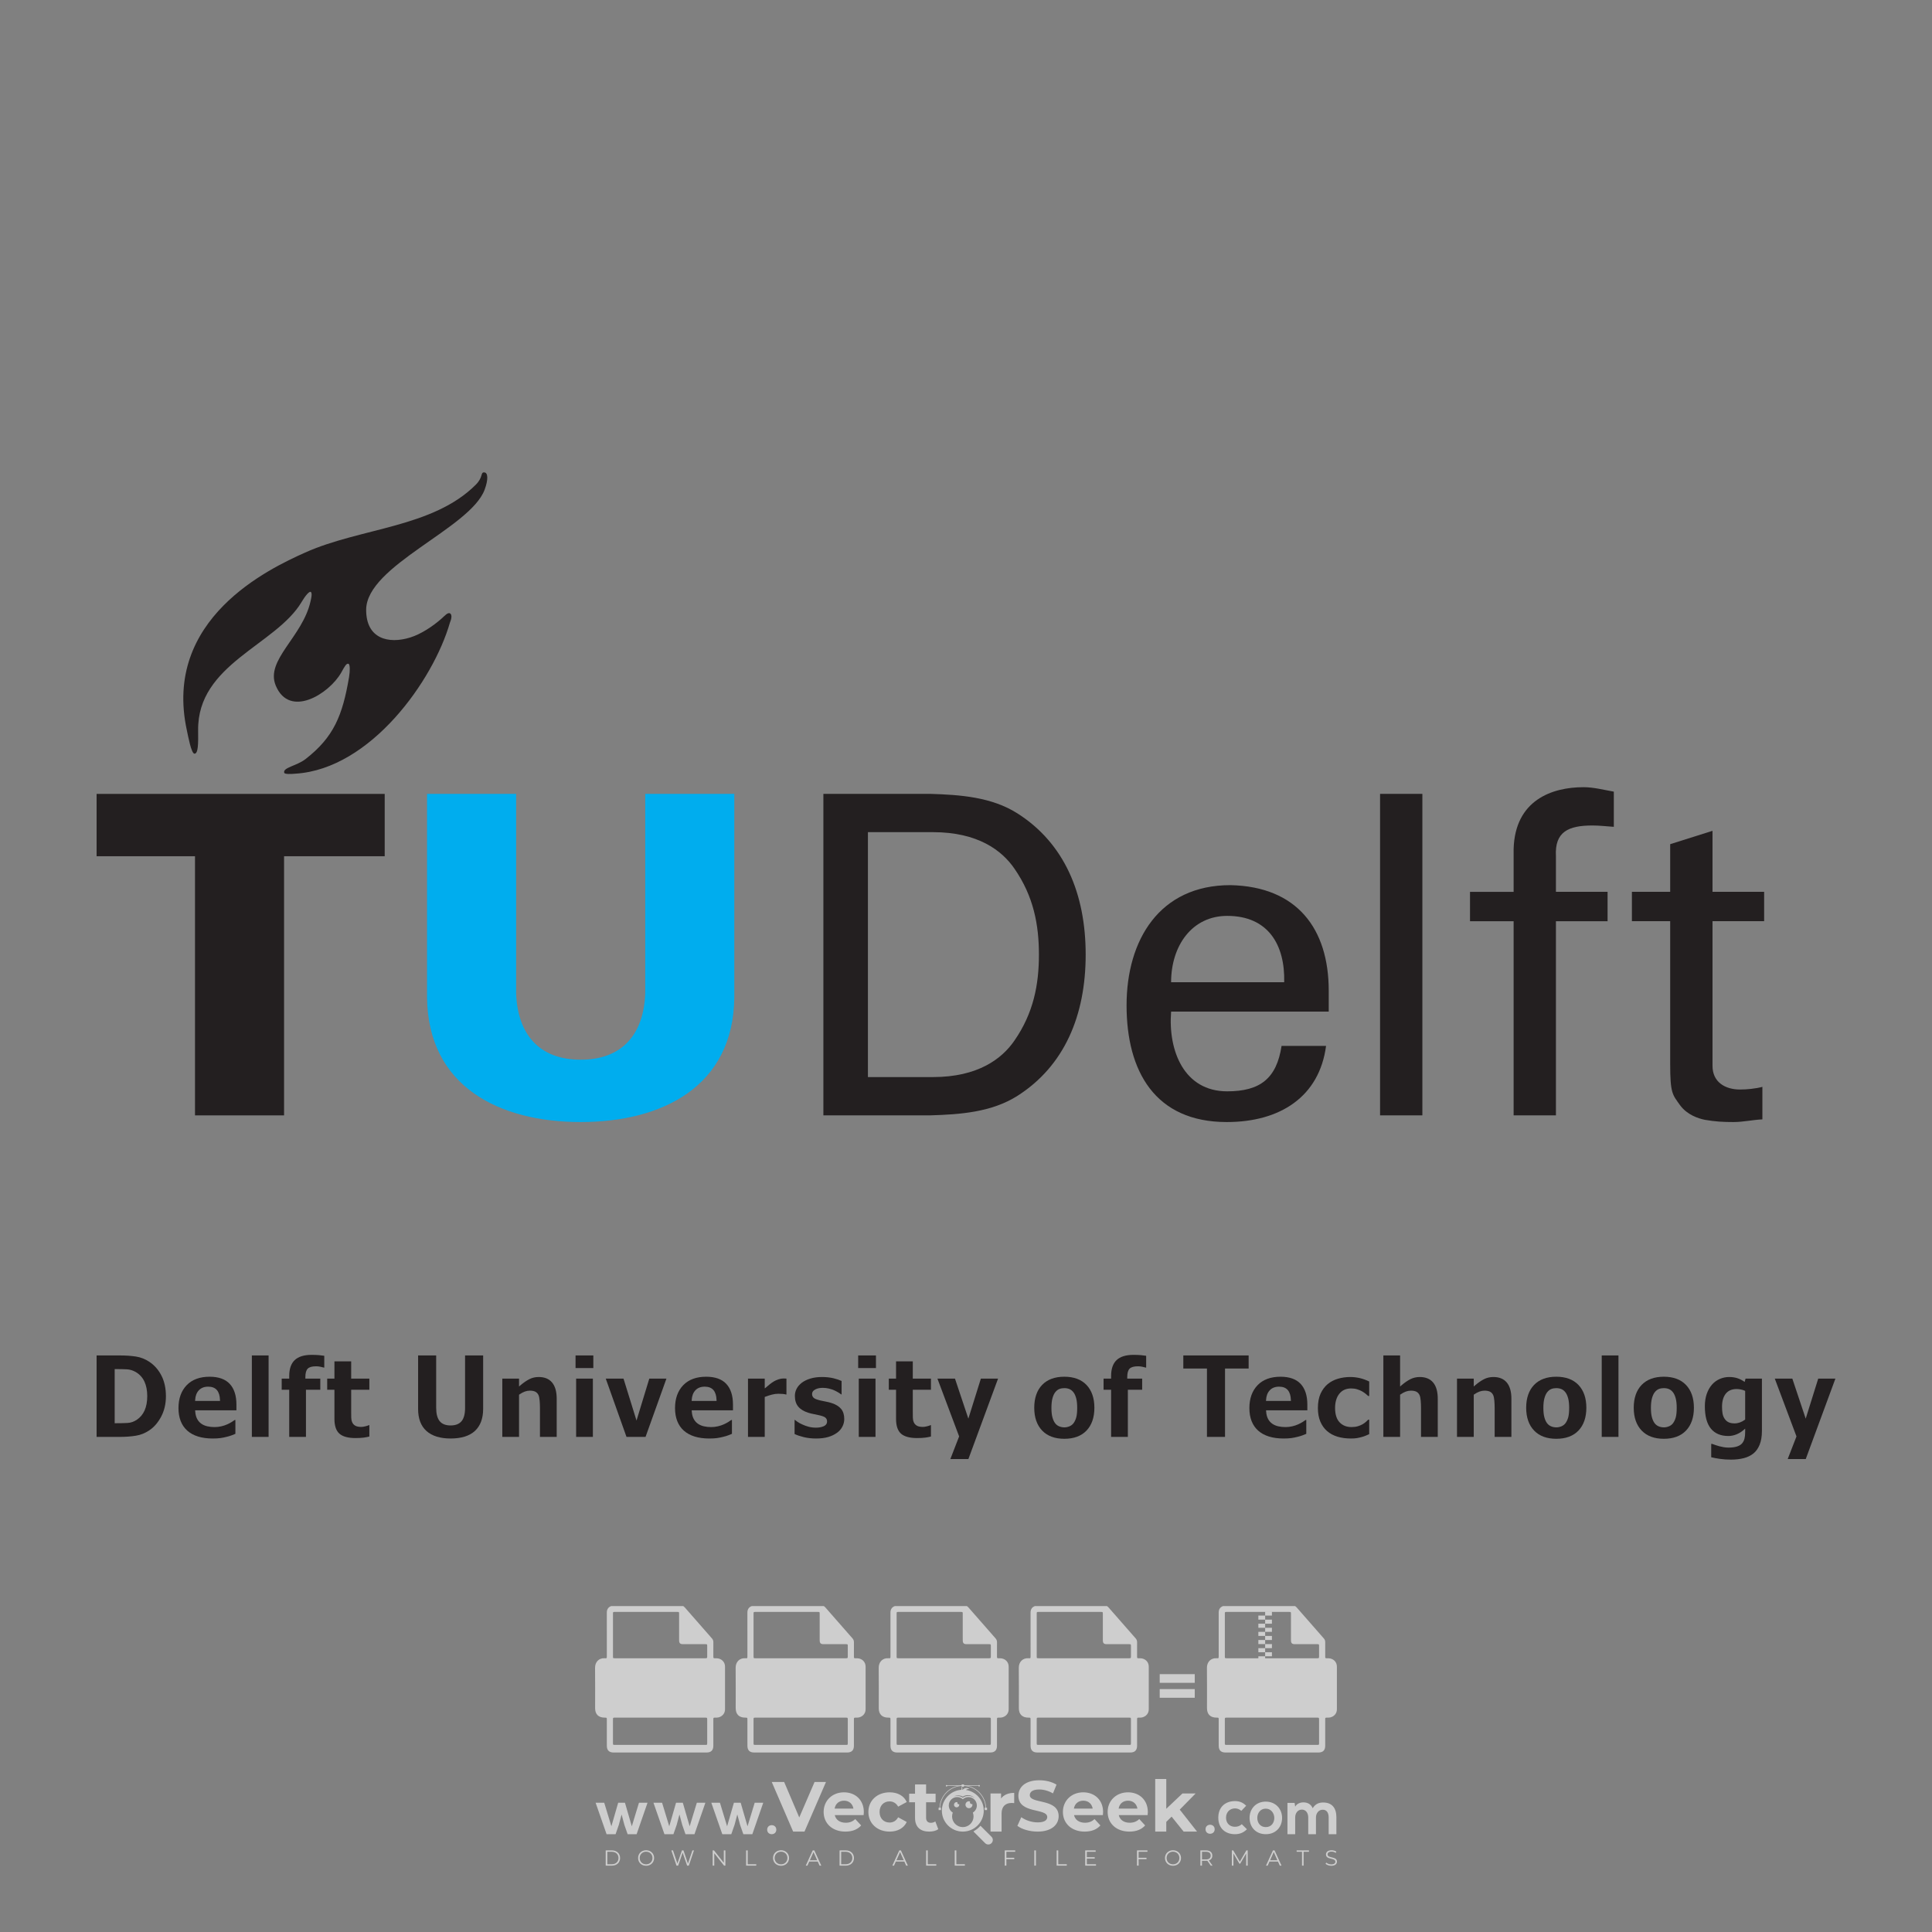 <?xml version="1.0" encoding="iso-8859-1"?>
<!-- Generator: Adobe Illustrator 24.3.0, SVG Export Plug-In . SVG Version: 6.00 Build 0)  -->
<svg version="1.1" id="Layer_1" xmlns="http://www.w3.org/2000/svg" xmlns:xlink="http://www.w3.org/1999/xlink" x="0px" y="0px"
	 viewBox="0 0 500 500" style="enable-background:new 0 0 500 500;" xml:space="preserve">
<rect x="0" y="0" width="500" height="500" fill="#808080" stroke="none"/>
<g id="watermark_1_">
	<g>
		<g id="watermark" style="opacity:0.61;">
			<g>
				<g>
					<g>
						<g>
							<polygon style="fill:#FFFFFF;" points="213.765,461.172 208.204,474.017 205.268,474.017 199.726,461.172 202.938,461.172 
								206.846,470.347 210.81,461.172 							"/>
						</g>
						<g>
							<path style="fill:#FFFFFF;" d="M223.507,469.741h-7.469c0.275,1.23,1.321,1.982,2.826,1.982c1.046,0,1.798-0.312,2.477-0.954
								l1.523,1.651c-0.917,1.046-2.294,1.597-4.074,1.597c-3.413,0-5.634-2.147-5.634-5.083c0-2.954,2.257-5.083,5.267-5.083
								c2.899,0,5.138,1.945,5.138,5.12C223.562,469.191,223.526,469.503,223.507,469.741 M216.002,468.071h4.863
								c-0.202-1.248-1.138-2.055-2.422-2.055C217.139,466.016,216.204,466.805,216.002,468.071"/>
						</g>
						<g>
							<path style="fill:#FFFFFF;" d="M224.735,468.934c0-2.973,2.294-5.083,5.505-5.083c2.074,0,3.707,0.899,4.423,2.514
								l-2.22,1.193c-0.532-0.936-1.321-1.358-2.221-1.358c-1.45,0-2.587,1.009-2.587,2.734c0,1.725,1.138,2.734,2.587,2.734
								c0.899,0,1.688-0.404,2.221-1.358l2.22,1.211c-0.716,1.578-2.349,2.495-4.423,2.495
								C227.029,474.017,224.735,471.907,224.735,468.934"/>
						</g>
						<g>
							<path style="fill:#FFFFFF;" d="M242.828,473.393c-0.587,0.422-1.45,0.624-2.331,0.624c-2.33,0-3.688-1.193-3.688-3.542
								v-4.055h-1.523v-2.202h1.523v-2.404h2.863v2.404h2.459v2.202h-2.459v4.019c0,0.844,0.458,1.303,1.229,1.303
								c0.422,0,0.844-0.128,1.156-0.367L242.828,473.393z"/>
						</g>
					</g>
					<g>
						<path style="fill:#FFFFFF;" d="M262.474,463.997v2.643c-0.238-0.018-0.422-0.037-0.642-0.037
							c-1.578,0-2.624,0.862-2.624,2.753v4.661h-2.863v-9.873h2.734v1.303C259.776,464.493,260.951,463.997,262.474,463.997"/>
					</g>
					<g>
						<path style="fill:#FFFFFF;" d="M263.299,472.53l1.009-2.239c1.083,0.789,2.697,1.339,4.239,1.339
							c1.762,0,2.477-0.587,2.477-1.376c0-2.404-7.469-0.752-7.469-5.524c0-2.184,1.762-4,5.413-4c1.615,0,3.267,0.385,4.459,1.138
							l-0.918,2.257c-1.193-0.679-2.422-1.009-3.56-1.009c-1.761,0-2.44,0.66-2.44,1.468c0,2.367,7.468,0.734,7.468,5.45
							c0,2.147-1.78,3.982-5.45,3.982C266.492,474.017,264.437,473.411,263.299,472.53"/>
					</g>
					<g>
						<path style="fill:#FFFFFF;" d="M285.428,469.741h-7.469c0.275,1.23,1.321,1.982,2.826,1.982c1.046,0,1.798-0.312,2.477-0.954
							l1.523,1.651c-0.918,1.046-2.294,1.597-4.074,1.597c-3.413,0-5.634-2.147-5.634-5.083c0-2.954,2.257-5.083,5.267-5.083
							c2.9,0,5.138,1.945,5.138,5.12C285.484,469.191,285.447,469.503,285.428,469.741 M277.923,468.071h4.863
							c-0.202-1.248-1.138-2.055-2.422-2.055C279.061,466.016,278.125,466.805,277.923,468.071"/>
					</g>
					<g>
						<path style="fill:#FFFFFF;" d="M297.007,469.741h-7.469c0.275,1.23,1.321,1.982,2.826,1.982c1.046,0,1.798-0.312,2.477-0.954
							l1.523,1.651c-0.918,1.046-2.294,1.597-4.074,1.597c-3.413,0-5.634-2.147-5.634-5.083c0-2.954,2.257-5.083,5.267-5.083
							c2.899,0,5.138,1.945,5.138,5.12C297.062,469.191,297.025,469.503,297.007,469.741 M289.501,468.071h4.863
							c-0.202-1.248-1.138-2.055-2.422-2.055C290.639,466.016,289.703,466.805,289.501,468.071"/>
					</g>
					<g>
						<polygon style="fill:#FFFFFF;" points="303.208,470.145 301.831,471.503 301.831,474.017 298.969,474.017 298.969,460.401 
							301.831,460.401 301.831,468.108 306.016,464.144 309.429,464.144 305.318,468.328 309.796,474.017 306.327,474.017 						"/>
					</g>
					<g>
						<path style="fill:#FFFFFF;" d="M256.601,475.359L256.601,475.359l-2.86-2.86c-0.435,0.508-0.953,0.943-1.534,1.284
							c-0.092,0.069-0.186,0.136-0.283,0.199l3.027,3.027c0.456,0.456,1.195,0.456,1.65,0
							C257.057,476.554,257.057,475.815,256.601,475.359"/>
					</g>
					<g>
						<path style="fill:#FFFFFF;" d="M249.984,463.244c0.221-0.173,0.495-0.281,0.797-0.281c0.042,0,0.083,0.002,0.124,0.006
							c-0.214-0.156-0.478-0.249-0.764-0.249c-0.395,0-0.744,0.18-0.981,0.458c-0.051,0-0.1,0.006-0.151,0.008
							c0.039-0.077,0.064-0.162,0.064-0.255c0-0.234-0.143-0.434-0.346-0.519c0.087,0.126,0.138,0.279,0.138,0.445
							c0,0.122-0.031,0.237-0.081,0.341c-2.811,0.201-5.03,2.539-5.03,5.4c0,2.993,2.426,5.42,5.42,5.42
							c2.993,0,5.42-2.426,5.42-5.42C254.595,465.879,252.593,463.635,249.984,463.244 M247.983,464.656
							c0.435,0,0.844,0.112,1.199,0.309c0.374-0.245,0.82-0.387,1.299-0.387c0.711,0,1.348,0.312,1.784,0.806
							c-0.435-0.379-1.004-0.61-1.627-0.61c-0.449,0-0.87,0.12-1.234,0.329c-0.079,0.046-0.156,0.096-0.229,0.15
							c-0.065-0.048-0.133-0.093-0.204-0.134c-0.369-0.219-0.8-0.344-1.26-0.344c-0.3,0-0.588,0.054-0.854,0.152
							C247.196,464.754,247.578,464.656,247.983,464.656 M251.772,469.098c0.115,0.305,0.181,0.634,0.181,0.979
							c0,1.534-1.244,2.777-2.778,2.777c-1.534,0-2.777-1.243-2.777-2.777c0-0.345,0.066-0.674,0.181-0.979
							c-0.62-0.382-1.035-1.064-1.035-1.846c0-1.197,0.971-2.168,2.168-2.168c0.565,0,1.078,0.218,1.463,0.572
							c0.386-0.354,0.899-0.572,1.464-0.572c1.197,0,2.168,0.971,2.168,2.168C252.807,468.034,252.392,468.716,251.772,469.098"/>
					</g>
					<g>
						<path style="fill:#FFFFFF;" d="M251.666,467.061c0,0.497-0.404,0.901-0.901,0.901c-0.497,0-0.901-0.404-0.901-0.901
							s0.404-0.901,0.901-0.901c0.101,0,0.197,0.017,0.287,0.047c-0.03,0.062-0.045,0.132-0.045,0.204
							c0,0.273,0.221,0.494,0.494,0.494c0.05,0,0.099-0.008,0.146-0.022C251.66,466.941,251.666,467,251.666,467.061"/>
					</g>
					<g>
						<path style="fill:#FFFFFF;" d="M248.255,467.061c0,0.376-0.305,0.681-0.681,0.681c-0.376,0-0.681-0.305-0.681-0.681
							s0.305-0.681,0.681-0.681c0.076,0,0.149,0.013,0.217,0.035c-0.023,0.047-0.034,0.1-0.034,0.155
							c0,0.206,0.167,0.374,0.374,0.374c0.038,0,0.075-0.006,0.11-0.017C248.25,466.97,248.255,467.015,248.255,467.061"/>
					</g>
					<g>
						<g>
							<g>
								<rect x="242.908" y="467.83" style="fill:#FFFFFF;" width="0.616" height="0.616"/>
							</g>
							<g>
								<rect x="254.827" y="467.83" style="fill:#FFFFFF;" width="0.616" height="0.616"/>
							</g>
							<g>
								<path style="fill:#FFFFFF;" d="M255.205,468.082h-0.14c0-3.248-2.642-5.89-5.89-5.89c-3.248,0-5.89,2.642-5.89,5.89h-0.14
									c0-1.611,0.627-3.125,1.766-4.264c1.139-1.139,2.653-1.766,4.264-1.766c1.611,0,3.125,0.627,4.264,1.766
									C254.578,464.957,255.205,466.471,255.205,468.082"/>
							</g>
						</g>
						<g>
							<rect x="248.868" y="461.814" style="fill:#FFFFFF;" width="0.616" height="0.616"/>
						</g>
						<g>
							<rect x="244.95" y="462.052" style="fill:#FFFFFF;" width="8.45" height="0.14"/>
						</g>
						<g>
							<path style="fill:#FFFFFF;" d="M245.174,462.15c0,0.108-0.088,0.196-0.196,0.196c-0.108,0-0.196-0.088-0.196-0.196
								c0-0.108,0.088-0.196,0.196-0.196C245.086,461.954,245.174,462.042,245.174,462.15"/>
						</g>
						<g>
							<path style="fill:#FFFFFF;" d="M253.596,462.15c0,0.108-0.088,0.196-0.196,0.196c-0.108,0-0.196-0.088-0.196-0.196
								c0-0.108,0.088-0.196,0.196-0.196C253.509,461.954,253.596,462.042,253.596,462.15"/>
						</g>
					</g>
				</g>
				<g>
					<path style="fill:#FFFFFF;" d="M314.356,473.409c0,1.559-2.364,1.559-2.364,0C311.993,471.851,314.356,471.851,314.356,473.409
						z"/>
				</g>
				<g>
					<g>
						<g>
							<path style="fill:#FFFFFF;" d="M161.739,466.549l1.772,6.088l1.855-6.088h2.215l-2.823,8.14h-2.33l-0.837-2.396l-0.722-2.708
								l-0.722,2.708l-0.837,2.396h-2.33l-2.839-8.14h2.231l1.855,6.088l1.756-6.088H161.739z"/>
						</g>
						<g>
							<path style="fill:#FFFFFF;" d="M176.713,466.549l1.772,6.088l1.855-6.088h2.215l-2.823,8.14h-2.33l-0.837-2.396l-0.722-2.708
								l-0.722,2.708l-0.837,2.396h-2.33l-2.839-8.14h2.231l1.855,6.088l1.756-6.088H176.713z"/>
						</g>
						<g>
							<path style="fill:#FFFFFF;" d="M191.687,466.549l1.772,6.088l1.855-6.088h2.215l-2.823,8.14h-2.33l-0.837-2.396l-0.722-2.708
								l-0.722,2.708l-0.837,2.396h-2.33l-2.839-8.14h2.231l1.855,6.088l1.756-6.088H191.687z"/>
						</g>
					</g>
					<g>
						<path style="fill:#FFFFFF;" d="M200.908,473.52c0,1.559-2.364,1.559-2.364,0C198.545,471.962,200.908,471.962,200.908,473.52z
							"/>
					</g>
					<g>
						<path style="fill:#FFFFFF;" d="M322.71,473.409c-0.935,0.919-1.919,1.28-3.117,1.28c-2.346,0-4.3-1.411-4.3-4.282
							s1.953-4.284,4.3-4.284c1.149,0,2.035,0.329,2.921,1.199l-1.264,1.329c-0.476-0.428-1.066-0.64-1.623-0.64
							c-1.346,0-2.33,0.985-2.33,2.396c0,1.542,1.05,2.362,2.297,2.362c0.64,0,1.28-0.18,1.772-0.672L322.71,473.409z"/>
					</g>
					<g>
						<path style="fill:#FFFFFF;" d="M331.805,470.472c0,2.33-1.591,4.217-4.217,4.217c-2.626,0-4.201-1.887-4.201-4.217
							c0-2.314,1.609-4.217,4.185-4.217C330.149,466.255,331.805,468.158,331.805,470.472z M325.389,470.472
							c0,1.231,0.739,2.38,2.199,2.38c1.46,0,2.199-1.149,2.199-2.38c0-1.215-0.854-2.396-2.199-2.396
							C326.144,468.077,325.389,469.258,325.389,470.472z"/>
					</g>
					<g>
						<path style="fill:#FFFFFF;" d="M338.572,474.689v-4.332c0-1.068-0.559-2.035-1.658-2.035c-1.082,0-1.722,0.967-1.722,2.035
							v4.332h-2.003v-8.107h1.855l0.148,0.985c0.426-0.82,1.362-1.116,2.133-1.116c0.969,0,1.937,0.394,2.396,1.51
							c0.723-1.149,1.658-1.478,2.708-1.478c2.297,0,3.43,1.412,3.43,3.84v4.365h-2.003v-4.365c0-1.066-0.442-1.97-1.526-1.97
							c-1.082,0-1.756,0.935-1.756,2.003v4.332H338.572z"/>
					</g>
				</g>
			</g>
		</g>
		<g style="opacity:0.61;">
			<g>
				<g>
					<path style="fill:#FFFFFF;" d="M345.988,431.299c-0.006-1.224-0.959-2.121-2.189-2.14c-0.924-0.014-0.832,0.12-0.834-0.867
						c-0.003-1.097-0.007-2.194,0.003-3.292c0.003-0.379-0.112-0.691-0.362-0.976c-2.342-2.668-4.678-5.342-7.019-8.011
						c-0.12-0.137-0.275-0.244-0.414-0.366c-6.214,0-12.427,0-18.641,0c-0.794,0.293-1.14,0.868-1.138,1.709
						c0.01,3.748,0.004,7.496,0.004,11.243c0,0.556-0.003,0.589-0.55,0.551c-1.497-0.102-2.516,0.986-2.497,2.492
						c0.044,3.476,0.013,6.953,0.014,10.429c0.001,1.58,0.867,2.443,2.45,2.449c0.582,0.002,0.582,0.002,0.582,0.6
						c0,2.219-0.001,4.438,0.001,6.657c0.001,1.192,0.58,1.771,1.768,1.771c8.013,0.001,16.027,0.001,24.04,0
						c1.168,0,1.755-0.583,1.757-1.745c0.002-2.256,0-4.512,0.001-6.768c0-0.512,0.002-0.511,0.52-0.515
						c0.271-0.002,0.541,0.008,0.809-0.058c0.996-0.246,1.69-1.044,1.694-2.069C346.003,438.696,346.005,434.997,345.988,431.299z
						 M317.537,417.162c5.337,0,10.674,0,16.01,0c0.548,0,0.554,0.007,0.554,0.561c0.001,2.243-0.001,4.486,0.001,6.73
						c0.001,0.811,0.249,1.059,1.06,1.059c1.91,0.001,3.821,0,5.731,0.001c0.458,0,0.479,0.021,0.481,0.483
						c0.003,0.887,0.002,1.775,0,2.662c-0.001,0.477-0.024,0.498-0.504,0.499c-3.895,0.001-7.79,0-11.684,0
						c-3.882,0-7.765,0-11.647,0c-0.55,0-0.552-0.001-0.552-0.561c-0.001-3.624-0.001-7.247,0-10.871
						C316.987,417.166,316.991,417.162,317.537,417.162z M340.822,451.579c-3.883,0.001-7.766,0-11.65,0c-3.871,0-7.742,0-11.613,0
						c-0.572,0-0.574-0.002-0.574-0.579c-0.001-1.997-0.001-3.994,0.001-5.991c0-0.464,0.023-0.486,0.478-0.487
						c7.803-0.001,15.607-0.001,23.41,0c0.478,0,0.499,0.02,0.499,0.503c0.002,1.997,0.001,3.994,0,5.991
						C341.375,451.574,341.37,451.579,340.822,451.579z"/>
				</g>
				<g>
					<g>
						<rect x="327.418" y="417.053" style="fill:#FFFFFF;" width="1.757" height="1.054"/>
					</g>
					<g>
						<rect x="325.662" y="418.107" style="fill:#FFFFFF;" width="1.757" height="1.054"/>
					</g>
					<g>
						<rect x="327.418" y="419.161" style="fill:#FFFFFF;" width="1.757" height="1.054"/>
					</g>
					<g>
						<rect x="325.662" y="420.215" style="fill:#FFFFFF;" width="1.757" height="1.054"/>
					</g>
					<g>
						<rect x="327.418" y="421.269" style="fill:#FFFFFF;" width="1.757" height="1.054"/>
					</g>
					<g>
						<rect x="325.662" y="422.323" style="fill:#FFFFFF;" width="1.757" height="1.054"/>
					</g>
					<g>
						<rect x="327.418" y="423.378" style="fill:#FFFFFF;" width="1.757" height="1.054"/>
					</g>
					<g>
						<rect x="325.662" y="424.432" style="fill:#FFFFFF;" width="1.757" height="1.054"/>
					</g>
					<g>
						<rect x="327.418" y="425.486" style="fill:#FFFFFF;" width="1.757" height="1.054"/>
					</g>
					<g>
						<rect x="325.662" y="426.54" style="fill:#FFFFFF;" width="1.757" height="1.054"/>
					</g>
					<g>
						<rect x="327.418" y="427.594" style="fill:#FFFFFF;" width="1.757" height="1.054"/>
					</g>
					<g>
						<rect x="325.662" y="428.648" style="fill:#FFFFFF;" width="1.757" height="1.054"/>
					</g>
				</g>
			</g>
			<g>
				<path style="fill:#FFFFFF;" d="M187.637,431.299c-0.006-1.224-0.959-2.121-2.189-2.14c-0.924-0.014-0.832,0.12-0.834-0.867
					c-0.003-1.097-0.007-2.194,0.003-3.292c0.003-0.379-0.112-0.691-0.362-0.976c-2.342-2.668-4.678-5.342-7.019-8.011
					c-0.12-0.137-0.275-0.244-0.414-0.366c-6.214,0-12.427,0-18.641,0c-0.794,0.293-1.14,0.868-1.138,1.709
					c0.01,3.748,0.004,7.496,0.004,11.243c0,0.556-0.003,0.589-0.55,0.551c-1.497-0.102-2.516,0.986-2.497,2.492
					c0.044,3.476,0.013,6.953,0.014,10.429c0.001,1.58,0.867,2.443,2.45,2.449c0.582,0.002,0.582,0.002,0.582,0.6
					c0,2.219-0.001,4.438,0.001,6.657c0.001,1.192,0.58,1.771,1.768,1.771c8.013,0.001,16.027,0.001,24.04,0
					c1.168,0,1.755-0.583,1.757-1.745c0.002-2.256,0-4.512,0.001-6.768c0-0.512,0.002-0.511,0.52-0.515
					c0.271-0.002,0.541,0.008,0.809-0.058c0.996-0.246,1.69-1.044,1.694-2.069C187.652,438.696,187.655,434.997,187.637,431.299z
					 M159.187,417.162c5.337,0,10.674,0,16.01,0c0.548,0,0.554,0.007,0.554,0.561c0.001,2.243-0.001,4.486,0.001,6.73
					c0.001,0.811,0.249,1.059,1.06,1.059c1.91,0.001,3.821,0,5.731,0.001c0.458,0,0.479,0.021,0.481,0.483
					c0.003,0.887,0.002,1.775,0,2.662c-0.001,0.477-0.024,0.498-0.504,0.499c-3.895,0.001-7.79,0-11.684,0
					c-3.882,0-7.765,0-11.647,0c-0.55,0-0.552-0.001-0.552-0.561c-0.001-3.624-0.001-7.247,0-10.871
					C158.636,417.166,158.64,417.162,159.187,417.162z M182.472,451.579c-3.883,0.001-7.766,0-11.65,0c-3.871,0-7.742,0-11.613,0
					c-0.572,0-0.574-0.002-0.574-0.579c-0.001-1.997-0.001-3.994,0.001-5.991c0-0.464,0.023-0.486,0.478-0.487
					c7.803-0.001,15.607-0.001,23.41,0c0.478,0,0.499,0.02,0.499,0.503c0.002,1.997,0.001,3.994,0,5.991
					C183.024,451.574,183.019,451.579,182.472,451.579z"/>
			</g>
			<g>
				<path style="fill:#FFFFFF;" d="M159.779,440.669v-7.897h2.779c0.375,0,0.726,0.061,1.053,0.182
					c0.327,0.121,0.612,0.292,0.855,0.513c0.242,0.221,0.434,0.483,0.573,0.789c0.14,0.305,0.21,0.642,0.21,1.009
					c0,0.375-0.07,0.715-0.21,1.02c-0.14,0.305-0.331,0.568-0.573,0.789c-0.243,0.221-0.528,0.392-0.855,0.513
					c-0.327,0.121-0.678,0.182-1.053,0.182h-1.29v2.901H159.779z M162.58,436.356c0.39,0,0.684-0.111,0.882-0.331
					c0.199-0.22,0.298-0.474,0.298-0.761c0-0.14-0.024-0.276-0.072-0.408c-0.048-0.132-0.121-0.248-0.221-0.347
					c-0.099-0.099-0.223-0.178-0.37-0.237c-0.147-0.059-0.32-0.089-0.518-0.089h-1.312v2.173H162.58z"/>
				<path style="fill:#FFFFFF;" d="M166.308,432.771h1.731l3.177,5.294h0.088l-0.088-1.522v-3.772h1.478v7.897h-1.566l-3.353-5.592
					h-0.088l0.088,1.522v4.07h-1.467V432.771z"/>
				<path style="fill:#FFFFFF;" d="M177.922,436.334h3.872c0.022,0.089,0.04,0.195,0.055,0.32c0.014,0.125,0.022,0.25,0.022,0.375
					c0,0.507-0.077,0.985-0.231,1.434c-0.154,0.449-0.397,0.849-0.728,1.202c-0.353,0.375-0.776,0.666-1.268,0.871
					c-0.493,0.206-1.055,0.309-1.688,0.309c-0.574,0-1.114-0.103-1.622-0.309c-0.507-0.206-0.948-0.492-1.323-0.86
					c-0.375-0.367-0.673-0.803-0.894-1.307c-0.221-0.504-0.331-1.053-0.331-1.649c0-0.595,0.11-1.145,0.331-1.649
					c0.221-0.504,0.518-0.939,0.894-1.307c0.375-0.367,0.816-0.654,1.323-0.86c0.507-0.206,1.048-0.309,1.622-0.309
					c0.64,0,1.211,0.11,1.715,0.331c0.504,0.221,0.935,0.526,1.296,0.915l-1.025,1.004c-0.258-0.272-0.544-0.48-0.861-0.623
					c-0.316-0.143-0.695-0.215-1.136-0.215c-0.361,0-0.703,0.065-1.026,0.193c-0.324,0.129-0.607,0.311-0.85,0.546
					c-0.242,0.235-0.436,0.52-0.579,0.855c-0.143,0.335-0.215,0.708-0.215,1.119c0,0.412,0.072,0.785,0.215,1.12
					c0.143,0.335,0.338,0.62,0.584,0.855c0.246,0.235,0.531,0.418,0.855,0.546c0.323,0.129,0.669,0.193,1.037,0.193
					c0.419,0,0.773-0.061,1.064-0.182c0.29-0.121,0.538-0.278,0.744-0.469c0.148-0.132,0.275-0.3,0.381-0.502
					c0.106-0.202,0.189-0.428,0.248-0.678h-2.482V436.334z"/>
			</g>
			<g>
				<path style="fill:#FFFFFF;" d="M224.019,431.299c-0.006-1.224-0.959-2.121-2.189-2.14c-0.924-0.014-0.832,0.12-0.834-0.867
					c-0.003-1.097-0.007-2.194,0.003-3.292c0.003-0.379-0.112-0.691-0.362-0.976c-2.342-2.668-4.678-5.342-7.019-8.011
					c-0.12-0.137-0.275-0.244-0.414-0.366c-6.214,0-12.427,0-18.641,0c-0.794,0.293-1.14,0.868-1.138,1.709
					c0.01,3.748,0.004,7.496,0.004,11.243c0,0.556-0.003,0.589-0.55,0.551c-1.497-0.102-2.516,0.986-2.497,2.492
					c0.044,3.476,0.013,6.953,0.014,10.429c0.001,1.58,0.867,2.443,2.45,2.449c0.582,0.002,0.582,0.002,0.582,0.6
					c0,2.219-0.001,4.438,0.001,6.657c0.001,1.192,0.58,1.771,1.768,1.771c8.013,0.001,16.027,0.001,24.04,0
					c1.168,0,1.755-0.583,1.757-1.745c0.002-2.256,0-4.512,0.001-6.768c0-0.512,0.002-0.511,0.52-0.515
					c0.271-0.002,0.541,0.008,0.809-0.058c0.997-0.246,1.69-1.044,1.694-2.069C224.034,438.696,224.036,434.997,224.019,431.299z
					 M195.568,417.162c5.337,0,10.674,0,16.01,0c0.548,0,0.554,0.007,0.554,0.561c0.001,2.243-0.001,4.486,0.001,6.73
					c0.001,0.811,0.249,1.059,1.06,1.059c1.91,0.001,3.821,0,5.731,0.001c0.458,0,0.479,0.021,0.481,0.483
					c0.003,0.887,0.002,1.775,0,2.662c-0.001,0.477-0.024,0.498-0.504,0.499c-3.895,0.001-7.79,0-11.684,0
					c-3.882,0-7.765,0-11.647,0c-0.55,0-0.552-0.001-0.552-0.561c-0.001-3.624-0.001-7.247,0-10.871
					C195.018,417.166,195.022,417.162,195.568,417.162z M218.854,451.579c-3.883,0.001-7.766,0-11.65,0c-3.871,0-7.742,0-11.613,0
					c-0.572,0-0.574-0.002-0.574-0.579c-0.001-1.997-0.001-3.994,0.001-5.991c0-0.464,0.023-0.486,0.478-0.487
					c7.803-0.001,15.607-0.001,23.41,0c0.478,0,0.499,0.02,0.499,0.503c0.002,1.997,0.001,3.994,0,5.991
					C219.406,451.574,219.401,451.579,218.854,451.579z"/>
			</g>
			<g>
				<path style="fill:#FFFFFF;" d="M205.111,432.771h1.699l2.967,7.897h-1.644l-0.651-1.886h-3.044l-0.651,1.886h-1.643
					L205.111,432.771z M206.997,437.415l-0.706-1.974l-0.287-0.96h-0.088l-0.287,0.96l-0.706,1.974H206.997z"/>
				<path style="fill:#FFFFFF;" d="M211.331,434.536c-0.125,0-0.245-0.024-0.359-0.072c-0.114-0.048-0.213-0.114-0.298-0.199
					c-0.084-0.084-0.151-0.182-0.198-0.292c-0.048-0.11-0.072-0.232-0.072-0.364s0.024-0.254,0.072-0.364
					c0.048-0.11,0.114-0.208,0.198-0.292c0.084-0.084,0.184-0.151,0.298-0.198c0.114-0.048,0.233-0.072,0.359-0.072
					c0.257,0,0.478,0.09,0.662,0.27c0.184,0.181,0.276,0.399,0.276,0.656s-0.092,0.476-0.276,0.656
					C211.809,434.446,211.589,434.536,211.331,434.536z M210.615,440.669v-5.404h1.445v5.404H210.615z"/>
			</g>
			<g>
				<path style="fill:#FFFFFF;" d="M261.044,431.299c-0.006-1.224-0.959-2.121-2.189-2.14c-0.924-0.014-0.832,0.12-0.834-0.867
					c-0.003-1.097-0.007-2.194,0.003-3.292c0.003-0.379-0.112-0.691-0.362-0.976c-2.342-2.668-4.678-5.342-7.019-8.011
					c-0.12-0.137-0.275-0.244-0.414-0.366c-6.214,0-12.427,0-18.641,0c-0.794,0.293-1.14,0.868-1.138,1.709
					c0.01,3.748,0.004,7.496,0.004,11.243c0,0.556-0.003,0.589-0.55,0.551c-1.497-0.102-2.516,0.986-2.497,2.492
					c0.044,3.476,0.013,6.953,0.014,10.429c0.001,1.58,0.867,2.443,2.45,2.449c0.582,0.002,0.582,0.002,0.582,0.6
					c0,2.219-0.001,4.438,0.001,6.657c0.001,1.192,0.58,1.771,1.768,1.771c8.013,0.001,16.027,0.001,24.04,0
					c1.168,0,1.755-0.583,1.757-1.745c0.002-2.256,0-4.512,0.001-6.768c0-0.512,0.002-0.511,0.52-0.515
					c0.271-0.002,0.541,0.008,0.809-0.058c0.996-0.246,1.69-1.044,1.694-2.069C261.059,438.696,261.061,434.997,261.044,431.299z
					 M232.593,417.162c5.337,0,10.674,0,16.01,0c0.548,0,0.554,0.007,0.554,0.561c0.001,2.243-0.001,4.486,0.001,6.73
					c0.001,0.811,0.249,1.059,1.06,1.059c1.91,0.001,3.821,0,5.731,0.001c0.458,0,0.479,0.021,0.481,0.483
					c0.003,0.887,0.002,1.775,0,2.662c-0.001,0.477-0.024,0.498-0.504,0.499c-3.895,0.001-7.79,0-11.684,0
					c-3.882,0-7.765,0-11.647,0c-0.55,0-0.552-0.001-0.552-0.561c-0.001-3.624-0.001-7.247,0-10.871
					C232.042,417.166,232.047,417.162,232.593,417.162z M255.878,451.579c-3.883,0.001-7.766,0-11.65,0c-3.871,0-7.742,0-11.613,0
					c-0.572,0-0.574-0.002-0.574-0.579c-0.001-1.997-0.001-3.994,0.001-5.991c0-0.464,0.023-0.486,0.478-0.487
					c7.803-0.001,15.607-0.001,23.41,0c0.478,0,0.499,0.02,0.499,0.503c0.002,1.997,0.001,3.994,0,5.991
					C256.431,451.574,256.426,451.579,255.878,451.579z"/>
			</g>
			<g>
				<path style="fill:#FFFFFF;" d="M236.361,440.845c-0.338,0-0.662-0.048-0.971-0.143c-0.309-0.095-0.592-0.239-0.849-0.43
					c-0.257-0.191-0.481-0.425-0.673-0.7c-0.191-0.276-0.342-0.597-0.452-0.965l1.401-0.551c0.103,0.397,0.283,0.726,0.54,0.987
					c0.257,0.261,0.596,0.392,1.015,0.392c0.154,0,0.303-0.02,0.447-0.061c0.143-0.04,0.272-0.099,0.386-0.176
					s0.204-0.175,0.27-0.292c0.066-0.118,0.099-0.254,0.099-0.408c0-0.147-0.026-0.279-0.077-0.397
					c-0.051-0.117-0.138-0.227-0.259-0.331c-0.121-0.103-0.28-0.202-0.475-0.298c-0.195-0.095-0.435-0.195-0.722-0.298l-0.485-0.176
					c-0.213-0.073-0.429-0.173-0.645-0.298c-0.217-0.125-0.413-0.276-0.59-0.452c-0.177-0.176-0.322-0.384-0.436-0.623
					c-0.114-0.239-0.171-0.509-0.171-0.81c0-0.309,0.06-0.597,0.182-0.866c0.121-0.268,0.294-0.503,0.518-0.706
					c0.224-0.202,0.492-0.36,0.805-0.474s0.66-0.171,1.042-0.171c0.397,0,0.74,0.053,1.031,0.16
					c0.291,0.107,0.537,0.243,0.739,0.408c0.202,0.165,0.366,0.348,0.491,0.546c0.125,0.199,0.217,0.386,0.276,0.563l-1.312,0.551
					c-0.074-0.221-0.208-0.419-0.402-0.596c-0.195-0.176-0.462-0.265-0.8-0.265c-0.324,0-0.592,0.075-0.805,0.226
					c-0.213,0.151-0.32,0.348-0.32,0.59c0,0.235,0.103,0.436,0.309,0.601c0.206,0.165,0.533,0.325,0.982,0.48l0.497,0.165
					c0.316,0.111,0.605,0.237,0.866,0.381c0.261,0.143,0.485,0.314,0.673,0.513c0.187,0.199,0.331,0.425,0.43,0.678
					c0.1,0.254,0.149,0.546,0.149,0.877c0,0.412-0.083,0.767-0.248,1.064c-0.165,0.298-0.377,0.542-0.634,0.734
					c-0.258,0.191-0.548,0.335-0.872,0.43C236.986,440.797,236.67,440.845,236.361,440.845z"/>
				<path style="fill:#FFFFFF;" d="M239.516,432.771h1.61l1.633,4.754l0.287,1.015h0.088l0.309-1.015l1.699-4.754h1.61l-2.879,7.897
					h-1.566L239.516,432.771z"/>
				<path style="fill:#FFFFFF;" d="M251.097,436.334h3.871c0.022,0.089,0.04,0.195,0.055,0.32c0.015,0.125,0.023,0.25,0.023,0.375
					c0,0.507-0.078,0.985-0.232,1.434c-0.154,0.449-0.397,0.849-0.728,1.202c-0.353,0.375-0.775,0.666-1.268,0.871
					c-0.493,0.206-1.055,0.309-1.688,0.309c-0.574,0-1.114-0.103-1.621-0.309c-0.507-0.206-0.949-0.492-1.324-0.86
					c-0.375-0.367-0.673-0.803-0.894-1.307c-0.22-0.504-0.331-1.053-0.331-1.649c0-0.595,0.11-1.145,0.331-1.649
					c0.221-0.504,0.518-0.939,0.894-1.307c0.375-0.367,0.816-0.654,1.324-0.86c0.507-0.206,1.047-0.309,1.621-0.309
					c0.64,0,1.211,0.11,1.715,0.331c0.504,0.221,0.936,0.526,1.296,0.915l-1.026,1.004c-0.257-0.272-0.544-0.48-0.861-0.623
					c-0.316-0.143-0.694-0.215-1.136-0.215c-0.36,0-0.702,0.065-1.026,0.193c-0.323,0.129-0.607,0.311-0.849,0.546
					c-0.243,0.235-0.436,0.52-0.579,0.855c-0.143,0.335-0.215,0.708-0.215,1.119c0,0.412,0.072,0.785,0.215,1.12
					c0.143,0.335,0.338,0.62,0.585,0.855c0.246,0.235,0.531,0.418,0.854,0.546c0.324,0.129,0.669,0.193,1.037,0.193
					c0.419,0,0.774-0.061,1.064-0.182c0.29-0.121,0.539-0.278,0.745-0.469c0.147-0.132,0.274-0.3,0.38-0.502
					c0.107-0.202,0.189-0.428,0.248-0.678h-2.482V436.334z"/>
			</g>
			<g>
				<path style="fill:#FFFFFF;" d="M297.3,431.299c-0.006-1.224-0.959-2.121-2.189-2.14c-0.924-0.014-0.832,0.12-0.834-0.867
					c-0.003-1.097-0.007-2.194,0.003-3.292c0.003-0.379-0.112-0.691-0.362-0.976c-2.342-2.668-4.678-5.342-7.019-8.011
					c-0.12-0.137-0.275-0.244-0.414-0.366c-6.214,0-12.427,0-18.641,0c-0.794,0.293-1.14,0.868-1.138,1.709
					c0.01,3.748,0.004,7.496,0.004,11.243c0,0.556-0.003,0.589-0.55,0.551c-1.497-0.102-2.516,0.986-2.497,2.492
					c0.044,3.476,0.013,6.953,0.014,10.429c0.001,1.58,0.867,2.443,2.45,2.449c0.582,0.002,0.582,0.002,0.582,0.6
					c0,2.219-0.001,4.438,0.001,6.657c0.001,1.192,0.58,1.771,1.768,1.771c8.013,0.001,16.027,0.001,24.04,0
					c1.168,0,1.755-0.583,1.757-1.745c0.002-2.256,0-4.512,0.001-6.768c0-0.512,0.002-0.511,0.52-0.515
					c0.271-0.002,0.541,0.008,0.809-0.058c0.996-0.246,1.69-1.044,1.694-2.069C297.315,438.696,297.318,434.997,297.3,431.299z
					 M268.85,417.162c5.337,0,10.674,0,16.01,0c0.548,0,0.554,0.007,0.554,0.561c0.001,2.243-0.001,4.486,0.001,6.73
					c0.001,0.811,0.249,1.059,1.06,1.059c1.91,0.001,3.821,0,5.731,0.001c0.458,0,0.479,0.021,0.481,0.483
					c0.003,0.887,0.002,1.775,0,2.662c-0.001,0.477-0.024,0.498-0.504,0.499c-3.895,0.001-7.79,0-11.684,0
					c-3.882,0-7.765,0-11.647,0c-0.55,0-0.552-0.001-0.552-0.561c-0.001-3.624-0.001-7.247,0-10.871
					C268.299,417.166,268.303,417.162,268.85,417.162z M292.135,451.579c-3.883,0.001-7.766,0-11.65,0c-3.871,0-7.742,0-11.613,0
					c-0.572,0-0.574-0.002-0.574-0.579c-0.001-1.997-0.001-3.994,0.001-5.991c0-0.464,0.023-0.486,0.478-0.487
					c7.803-0.001,15.607-0.001,23.41,0c0.478,0,0.499,0.02,0.499,0.503c0.001,1.997,0.001,3.994,0,5.991
					C292.687,451.574,292.682,451.579,292.135,451.579z"/>
			</g>
			<g>
				<path style="fill:#FFFFFF;" d="M272.966,434.183v1.831h3.165v1.412h-3.165v1.831h3.518v1.412h-5.007v-7.897h5.007v1.412H272.966
					z"/>
				<path style="fill:#FFFFFF;" d="M277.852,440.669v-7.897h2.779c0.375,0,0.726,0.061,1.053,0.182
					c0.327,0.121,0.612,0.292,0.855,0.513c0.243,0.221,0.434,0.483,0.574,0.789c0.14,0.305,0.209,0.642,0.209,1.009
					c0,0.375-0.07,0.715-0.209,1.02c-0.14,0.305-0.331,0.568-0.574,0.789c-0.243,0.221-0.528,0.392-0.855,0.513
					c-0.327,0.121-0.678,0.182-1.053,0.182h-1.29v2.901H277.852z M280.653,436.356c0.389,0,0.684-0.111,0.882-0.331
					c0.199-0.22,0.298-0.474,0.298-0.761c0-0.14-0.024-0.276-0.072-0.408c-0.048-0.132-0.121-0.248-0.221-0.347
					c-0.099-0.099-0.222-0.178-0.37-0.237c-0.147-0.059-0.32-0.089-0.518-0.089h-1.312v2.173H280.653z"/>
				<path style="fill:#FFFFFF;" d="M286.797,440.845c-0.338,0-0.662-0.048-0.971-0.143c-0.309-0.095-0.592-0.239-0.849-0.43
					c-0.257-0.191-0.482-0.425-0.673-0.7c-0.191-0.276-0.342-0.597-0.452-0.965l1.401-0.551c0.103,0.397,0.283,0.726,0.541,0.987
					c0.257,0.261,0.595,0.392,1.015,0.392c0.154,0,0.303-0.02,0.447-0.061c0.143-0.04,0.272-0.099,0.386-0.176
					c0.114-0.077,0.204-0.175,0.27-0.292c0.066-0.118,0.1-0.254,0.1-0.408c0-0.147-0.026-0.279-0.077-0.397
					c-0.051-0.117-0.138-0.227-0.259-0.331c-0.121-0.103-0.279-0.202-0.474-0.298c-0.195-0.095-0.436-0.195-0.723-0.298
					l-0.485-0.176c-0.213-0.073-0.428-0.173-0.645-0.298c-0.217-0.125-0.414-0.276-0.59-0.452c-0.176-0.176-0.322-0.384-0.436-0.623
					c-0.114-0.239-0.171-0.509-0.171-0.81c0-0.309,0.061-0.597,0.182-0.866c0.121-0.268,0.294-0.503,0.518-0.706
					c0.224-0.202,0.493-0.36,0.805-0.474c0.312-0.114,0.66-0.171,1.042-0.171c0.397,0,0.741,0.053,1.031,0.16
					c0.29,0.107,0.537,0.243,0.739,0.408c0.202,0.165,0.365,0.348,0.491,0.546c0.125,0.199,0.217,0.386,0.276,0.563l-1.312,0.551
					c-0.074-0.221-0.208-0.419-0.403-0.596c-0.195-0.176-0.462-0.265-0.799-0.265c-0.324,0-0.592,0.075-0.805,0.226
					c-0.213,0.151-0.32,0.348-0.32,0.59c0,0.235,0.103,0.436,0.309,0.601c0.206,0.165,0.533,0.325,0.982,0.48l0.496,0.165
					c0.316,0.111,0.605,0.237,0.866,0.381c0.261,0.143,0.485,0.314,0.673,0.513c0.187,0.199,0.331,0.425,0.43,0.678
					c0.099,0.254,0.149,0.546,0.149,0.877c0,0.412-0.083,0.767-0.248,1.064c-0.165,0.298-0.377,0.542-0.634,0.734
					c-0.258,0.191-0.548,0.335-0.872,0.43C287.422,440.797,287.105,440.845,286.797,440.845z"/>
			</g>
			<g>
				<path style="fill:#FFFFFF;" d="M321.394,439.168l4.004-4.985h-3.827v-1.412h5.559v1.5l-3.96,4.985h4.004v1.412h-5.779V439.168z"
					/>
				<path style="fill:#FFFFFF;" d="M328.409,432.771h1.489v7.897h-1.489V432.771z"/>
				<path style="fill:#FFFFFF;" d="M331.486,440.669v-7.897h2.779c0.375,0,0.726,0.061,1.053,0.182
					c0.327,0.121,0.612,0.292,0.855,0.513s0.434,0.483,0.574,0.789c0.14,0.305,0.209,0.642,0.209,1.009
					c0,0.375-0.07,0.715-0.209,1.02c-0.14,0.305-0.331,0.568-0.574,0.789c-0.243,0.221-0.528,0.392-0.855,0.513
					c-0.327,0.121-0.678,0.182-1.053,0.182h-1.29v2.901H331.486z M334.288,436.356c0.389,0,0.684-0.111,0.882-0.331
					c0.199-0.22,0.298-0.474,0.298-0.761c0-0.14-0.024-0.276-0.072-0.408c-0.048-0.132-0.121-0.248-0.221-0.347
					c-0.099-0.099-0.222-0.178-0.37-0.237c-0.147-0.059-0.32-0.089-0.518-0.089h-1.312v2.173H334.288z"/>
			</g>
		</g>
		<g style="opacity:0.61;">
			<path style="fill:#FFFFFF;" d="M300.133,433.27h9.067v2.242h-9.067V433.27z M300.133,437.136h9.067v2.243h-9.067V437.136z"/>
		</g>
	</g>
	<g style="opacity:0.61;">
		<path style="fill:#FFFFFF;" d="M156.756,478.878h1.607c1.263,0,2.114,0.812,2.114,1.974c0,1.161-0.851,1.973-2.114,1.973h-1.607
			V478.878z M158.34,482.464c1.049,0,1.725-0.665,1.725-1.612c0-0.947-0.677-1.613-1.725-1.613h-1.167v3.225H158.34z"/>
		<path style="fill:#FFFFFF;" d="M165.139,480.851c0-1.15,0.879-2.007,2.075-2.007c1.184,0,2.069,0.851,2.069,2.007
			c0,1.156-0.885,2.007-2.069,2.007C166.019,482.858,165.139,482.002,165.139,480.851z M168.866,480.851
			c0-0.942-0.705-1.635-1.652-1.635c-0.953,0-1.663,0.693-1.663,1.635c0,0.941,0.71,1.635,1.663,1.635
			C168.162,482.486,168.866,481.793,168.866,480.851z"/>
		<path style="fill:#FFFFFF;" d="M179.596,478.878l-1.331,3.947h-0.44l-1.156-3.366l-1.161,3.366h-0.434l-1.331-3.947h0.429
			l1.139,3.394l1.178-3.394h0.389l1.161,3.411l1.156-3.411H179.596z"/>
		<path style="fill:#FFFFFF;" d="M187.731,478.878v3.947h-0.344l-2.537-3.202v3.202h-0.417v-3.947h0.344l2.543,3.203v-3.203H187.731
			z"/>
		<path style="fill:#FFFFFF;" d="M193.093,478.878h0.417v3.586h2.21v0.361h-2.627V478.878z"/>
		<path style="fill:#FFFFFF;" d="M200.061,480.851c0-1.15,0.879-2.007,2.075-2.007c1.184,0,2.069,0.851,2.069,2.007
			c0,1.156-0.885,2.007-2.069,2.007C200.941,482.858,200.061,482.002,200.061,480.851z M203.788,480.851
			c0-0.942-0.705-1.635-1.652-1.635c-0.953,0-1.663,0.693-1.663,1.635c0,0.941,0.71,1.635,1.663,1.635
			C203.083,482.486,203.788,481.793,203.788,480.851z"/>
		<path style="fill:#FFFFFF;" d="M211.636,481.77h-2.199l-0.474,1.054h-0.434l1.804-3.947h0.412l1.804,3.947h-0.44L211.636,481.77z
			 M211.484,481.432l-0.947-2.12l-0.947,2.12H211.484z"/>
		<path style="fill:#FFFFFF;" d="M217.28,478.878h1.607c1.263,0,2.114,0.812,2.114,1.974c0,1.161-0.851,1.973-2.114,1.973h-1.607
			V478.878z M218.864,482.464c1.049,0,1.725-0.665,1.725-1.612c0-0.947-0.677-1.613-1.725-1.613h-1.167v3.225H218.864z"/>
		<path style="fill:#FFFFFF;" d="M234.041,481.77h-2.199l-0.474,1.054h-0.434l1.804-3.947h0.412l1.804,3.947h-0.44L234.041,481.77z
			 M233.889,481.432l-0.947-2.12l-0.947,2.12H233.889z"/>
		<path style="fill:#FFFFFF;" d="M239.685,478.878h0.417v3.586h2.21v0.361h-2.627V478.878z"/>
		<path style="fill:#FFFFFF;" d="M247.082,478.878h0.417v3.586h2.21v0.361h-2.627V478.878z"/>
		<path style="fill:#FFFFFF;" d="M260.449,479.239v1.551h2.041v0.361h-2.041v1.675h-0.417v-3.947h2.706v0.361H260.449z"/>
		<path style="fill:#FFFFFF;" d="M267.678,478.878h0.417v3.947h-0.417V478.878z"/>
		<path style="fill:#FFFFFF;" d="M273.456,478.878h0.417v3.586h2.21v0.361h-2.627V478.878z"/>
		<path style="fill:#FFFFFF;" d="M283.644,482.464v0.361h-2.791v-3.947h2.706v0.361h-2.289v1.404h2.041v0.355h-2.041v1.466H283.644z
			"/>
		<path style="fill:#FFFFFF;" d="M294.672,479.239v1.551h2.041v0.361h-2.041v1.675h-0.417v-3.947h2.706v0.361H294.672z"/>
		<path style="fill:#FFFFFF;" d="M301.5,480.851c0-1.15,0.879-2.007,2.075-2.007c1.184,0,2.069,0.851,2.069,2.007
			c0,1.156-0.885,2.007-2.069,2.007C302.379,482.858,301.5,482.002,301.5,480.851z M305.226,480.851
			c0-0.942-0.705-1.635-1.652-1.635c-0.953,0-1.663,0.693-1.663,1.635c0,0.941,0.71,1.635,1.663,1.635
			C304.522,482.486,305.226,481.793,305.226,480.851z"/>
		<path style="fill:#FFFFFF;" d="M313.351,482.825l-0.902-1.269c-0.102,0.011-0.203,0.017-0.316,0.017h-1.06v1.252h-0.417v-3.947
			h1.477c1.004,0,1.613,0.507,1.613,1.353c0,0.62-0.327,1.054-0.902,1.24l0.964,1.353H313.351z M313.328,480.231
			c0-0.632-0.417-0.992-1.207-0.992h-1.048v1.979h1.048C312.911,481.218,313.328,480.851,313.328,480.231z"/>
		<path style="fill:#FFFFFF;" d="M322.907,478.878v3.947h-0.4v-3.158l-1.551,2.656h-0.197l-1.551-2.639v3.14h-0.4v-3.947h0.344
			l1.714,2.926l1.697-2.926H322.907z"/>
		<path style="fill:#FFFFFF;" d="M330.744,481.77h-2.199l-0.473,1.054h-0.434l1.804-3.947h0.411l1.804,3.947h-0.44L330.744,481.77z
			 M330.592,481.432l-0.947-2.12l-0.947,2.12H330.592z"/>
		<path style="fill:#FFFFFF;" d="M336.957,479.239h-1.387v-0.361h3.192v0.361h-1.387v3.586h-0.417V479.239z"/>
		<path style="fill:#FFFFFF;" d="M343.063,482.346l0.164-0.321c0.282,0.276,0.784,0.479,1.302,0.479c0.739,0,1.06-0.31,1.06-0.699
			c0-1.083-2.43-0.417-2.43-1.877c0-0.581,0.451-1.083,1.455-1.083c0.446,0,0.908,0.13,1.224,0.35l-0.141,0.333
			c-0.338-0.22-0.733-0.327-1.083-0.327c-0.722,0-1.043,0.321-1.043,0.716c0,1.083,2.43,0.429,2.43,1.866
			c0,0.581-0.462,1.077-1.472,1.077C343.937,482.858,343.356,482.65,343.063,482.346z"/>
	</g>
</g>
<g>
</g>
<g>
	<g>
		<g>
			<g>
				<g>
					<g>
						<g>
							<g>
								<g>
									<path style="fill:#00ADEE;" d="M166.99,205.452v51.508c-0.345,10.606-5.879,17.29-16.707,17.29
										c-10.835,0-16.367-6.683-16.714-17.29v-51.508h-23.047v52.666c0.232,23.16,18.783,32.267,39.761,32.267
										c20.969,0,39.524-9.107,39.754-32.267v-52.666H166.99L166.99,205.452z"/>
									<path style="fill-rule:evenodd;clip-rule:evenodd;fill:#231F20;" d="M224.619,215.362h16.827
										c11.643,0,17.858,4.728,21.095,9.45c4.949,7.147,6.331,14.522,6.331,22.242c0,7.719-1.382,15.093-6.331,22.239
										c-3.237,4.726-9.452,9.452-21.095,9.452h-16.827V215.362L224.619,215.362z M213.091,288.652h27.664
										c7.719-0.224,15.901-0.806,22.585-5.065c12.106-7.726,17.631-20.749,17.631-36.533c0-15.79-5.525-28.81-17.631-36.532
										c-6.683-4.262-14.866-4.84-22.585-5.07h-27.664V288.652L213.091,288.652z"/>
									<path style="fill-rule:evenodd;clip-rule:evenodd;fill:#231F20;" d="M343.874,261.802v-5.417
										c0-16.015-8.179-26.962-25.465-27.311c-18.322,0-26.854,14.175-26.854,31.116c0,17.059,7.381,30.195,25.933,30.195
										c13.826,0,23.969-6.568,25.696-19.71h-11.517c-1.273,8.417-5.532,11.761-14.063,11.761
										c-11.179,0-15.323-10.495-14.523-20.634H343.874L343.874,261.802z M303.079,254.198c0-9.445,5.417-17.168,14.523-17.168
										c10.603,0,14.984,7.492,14.747,17.168H303.079L303.079,254.198z"/>
									<polygon style="fill:#231F20;" points="368.107,288.652 368.107,205.452 357.159,205.452 357.159,288.652 368.107,288.652 
																			"/>
									<path style="fill:#231F20;" d="M402.673,288.652v-50.239h13.366v-7.607h-13.366v-9.218
										c-0.345-6.341,3.23-7.953,9.452-7.953c1.842,0,3.69,0.23,5.532,0.347v-9.105c-2.654-0.462-5.186-1.154-7.841-1.154
										c-8.172,0-17.746,3.343-18.092,16.02v11.064h-11.287v7.607h11.287v50.239H402.673L402.673,288.652z"/>
									<path style="fill:#231F20;" d="M422.336,230.796v7.606h9.906v36.885c0,7.726,0.582,7.956,2.539,10.718
										c1.848,2.532,4.726,3.453,6.453,3.805c2.654,0.46,4.726,0.575,7.38,0.575c2.532,0,4.95-0.575,7.489-0.691v-8.417
										c-1.733,0.467-4.036,0.691-5.769,0.691c-3.92,0-7.137-1.957-7.137-6.107v-37.46h13.359v-7.606l-13.359,0.01v-15.79
										l-10.955,3.457v12.333L422.336,230.796z"/>
								</g>
							</g>
						</g>
						<polygon style="fill:#231F20;" points="50.467,288.659 73.515,288.659 73.515,221.594 99.56,221.594 99.56,205.461 
							25,205.461 25,221.594 50.467,221.594 50.467,288.659 						"/>
					</g>
				</g>
				<g>
					<path style="fill:#231F20;" d="M106.168,164.98c-5.616,1.745-11.418,0.357-11.406-7.158
						c0.02-11.463,26.926-21.068,30.657-31.085c0.929-2.493,0.984-4.548-0.208-4.482c-0.863,0.046-0.183,1.295-2.073,3.184
						c-11.153,11.153-29.829,11.135-44.164,17.559c-9.391,4.208-36.939,17.181-30.598,46.087c0.301,1.375,1.124,5.969,1.96,5.969
						c0.989,0,0.977-2.73,0.938-6.047c-0.208-17.217,20.179-22.021,26.811-33.266c0.794-1.346,2.168-3.23,2.49-2.356
						c0.157,0.425,0.056,1.051-0.212,2.245c-2.077,9.246-11.741,15.175-9.005,21.786c3.55,8.572,13.801,2.177,16.941-3.335
						c0.85-1.52,1.322-2.48,1.884-2.29c0.425,0.144,0.413,1.884,0.147,3.455c-1.682,9.95-3.971,15.533-11.253,21.196
						c-2.329,1.811-5.989,2.187-5.511,3.58c0.125,0.362,1.705,0.32,2.959,0.201c19.392-1.249,35.597-24.103,39.898-39.035
						c0.452-1.049,0.581-2.038,0.11-2.4c-0.594-0.457-1.439,0.584-2.304,1.344C112.017,162.074,108.975,164.107,106.168,164.98"/>
				</g>
			</g>
		</g>
	</g>
	<g>
		<path style="fill:#231F20;" d="M25,350.789c0,0.521,0,20.55,0,21.075c0.479,0,6.209,0,6.209,0c1.407,0,2.749-0.108,3.99-0.311
			c1.22-0.2,2.366-0.66,3.404-1.361c1.246-0.823,2.29-2.025,3.106-3.568c0.818-1.544,1.231-3.318,1.231-5.278
			c0-2.035-0.386-3.826-1.149-5.322c-0.762-1.497-1.815-2.702-3.13-3.579c-1.075-0.721-2.241-1.181-3.465-1.371
			c-1.249-0.19-2.61-0.284-4.042-0.284C31.153,350.789,25.479,350.789,25,350.789z M29.679,368.058V354.32h0.355
			c1.07,0,2.001,0.017,2.773,0.058c0.806,0.041,1.586,0.274,2.319,0.697c1.012,0.592,1.77,1.429,2.258,2.485
			c0.48,1.036,0.725,2.299,0.725,3.751c0,1.449-0.232,2.698-0.687,3.714c-0.462,1.026-1.147,1.838-2.033,2.424
			c-0.755,0.494-1.562,0.772-2.402,0.812c-0.79,0.047-1.784,0.068-2.952,0.068h-0.355V368.058z"/>
		<path style="fill:#231F20;" d="M48.311,358.491c-1.406,1.463-2.121,3.453-2.121,5.921c0,2.515,0.763,4.476,2.268,5.827
			c1.513,1.354,3.733,2.045,6.596,2.045c0.791,0,1.466-0.041,2.013-0.115c0.543-0.078,1.083-0.186,1.601-0.322
			c0.564-0.139,1.007-0.271,1.322-0.399c0,0,0.691-0.278,0.929-0.372c0-0.302,0-3.152,0-3.585c-0.088,0-0.132,0-0.177,0
			c-0.129,0.088-0.77,0.518-0.77,0.518c-0.345,0.213-0.728,0.413-1.134,0.599c-0.467,0.214-0.99,0.39-1.552,0.518
			c-0.564,0.132-1.146,0.2-1.728,0.2c-0.677,0-1.31-0.064-1.881-0.197c-0.589-0.132-1.11-0.355-1.552-0.664
			c-0.459-0.311-0.833-0.738-1.112-1.266c-0.274-0.521-0.44-1.175-0.487-1.94l-0.019-0.274c0,0,10.185,0,10.681,0
			c0-0.379,0-1.493,0-1.493c0-2.319-0.584-4.117-1.735-5.349c-1.146-1.229-2.895-1.848-5.195-1.848
			C51.715,356.294,49.714,357.032,48.311,358.491z M53.88,358.867c1.007,0,1.77,0.305,2.27,0.904
			c0.487,0.586,0.75,1.436,0.779,2.522l0.008,0.267h-6.443l0.015-0.274c0.059-1.036,0.381-1.872,0.956-2.485
			C52.05,359.181,52.861,358.867,53.88,358.867z"/>
		<path style="fill:#231F20;" d="M65.18,350.789c0,0.501,0,20.574,0,21.075c0.44,0,3.895,0,4.333,0c0-0.501,0-20.574,0-21.075
			C69.076,350.789,65.621,350.789,65.18,350.789z"/>
		<path style="fill:#231F20;" d="M76.268,351.994c-0.941,0.897-1.419,2.278-1.419,4.103v0.691c0,0-1.559,0-1.948,0
			c0,0.406,0,2.475,0,2.881c0.389,0,1.948,0,1.948,0s0,11.694,0,12.195c0.44,0,3.895,0,4.333,0c0-0.501,0-12.195,0-12.195
			s3.258,0,3.709,0c0-0.406,0-2.475,0-2.881c-0.453,0-3.861,0-3.861,0v-0.383c0-1.066,0.2-1.784,0.609-2.197
			c0.411-0.413,1.126-0.613,2.187-0.613c0.367,0,0.762,0.044,1.171,0.135c0,0,0.665,0.163,0.84,0.207c0.014,0,0.049,0,0.085,0
			c0-0.416,0-2.698,0-3.06c-0.389-0.064-0.831-0.122-1.344-0.166c-0.601-0.051-1.258-0.074-1.95-0.074
			C78.68,350.637,77.214,351.093,76.268,351.994z"/>
		<path style="fill:#231F20;" d="M86.551,352.319c0,0.46,0,4.469,0,4.469s-1.486,0-1.872,0c0,0.406,0,2.475,0,2.881
			c0.386,0,1.872,0,1.872,0v7.543c0,1.764,0.428,3.043,1.27,3.802c0.851,0.765,2.25,1.154,4.159,1.154
			c0.845,0,1.567-0.041,2.15-0.115c0.511-0.068,0.994-0.169,1.457-0.281c0-0.345,0-2.529,0-2.945c-0.052,0-0.088,0-0.112,0
			c-0.191,0.092-0.467,0.186-0.87,0.291c-0.447,0.112-0.802,0.169-1.088,0.169c-0.686,0-1.2-0.105-1.574-0.318
			c-0.379-0.22-0.649-0.521-0.801-0.9c-0.151-0.345-0.232-0.745-0.242-1.185l-0.015-1.436v-5.779c0,0,4.237,0,4.702,0
			c0-0.406,0-2.475,0-2.881c-0.465,0-4.702,0-4.702,0s0-4.009,0-4.469C90.446,352.319,86.991,352.319,86.551,352.319z"/>
		<path style="fill:#231F20;" d="M120.36,350.789c0,0.498,0,13.583,0,13.583c0,1.55-0.305,2.702-0.904,3.423
			c-0.611,0.738-1.568,1.11-2.842,1.11c-1.307,0-2.268-0.389-2.861-1.158c-0.577-0.748-0.87-1.882-0.87-3.375c0,0,0-13.085,0-13.583
			c-0.443,0-4.232,0-4.677,0c0,0.498,0,13.857,0,13.857c0,2.492,0.726,4.408,2.16,5.691c1.442,1.29,3.543,1.947,6.248,1.947
			c2.786,0,4.909-0.667,6.314-1.977c1.4-1.307,2.109-3.216,2.109-5.674c0,0,0-13.345,0-13.843
			C124.592,350.789,120.804,350.789,120.36,350.789z"/>
		<path style="fill:#231F20;" d="M137.032,356.91c-0.733,0.369-1.498,0.891-2.275,1.547l-0.428,0.366c0,0,0-1.659,0-2.035
			c-0.438,0-3.893,0-4.333,0c0,0.494,0,14.581,0,15.075c0.44,0,3.895,0,4.333,0c0-0.498,0-10.911,0-10.911l0.112-0.078
			c0.483-0.335,0.945-0.582,1.375-0.738c0.435-0.156,0.875-0.237,1.303-0.237c0.569,0,1.034,0.088,1.385,0.254
			c0.371,0.179,0.657,0.474,0.848,0.877c0.156,0.332,0.257,0.813,0.311,1.473c0.052,0.626,0.078,1.266,0.078,1.899
			c0,0,0,6.974,0,7.461c0.44,0,3.895,0,4.333,0c0-0.494,0-9.886,0-9.886c0-1.831-0.403-3.243-1.202-4.194
			c-0.787-0.938-1.948-1.415-3.451-1.415C138.549,356.368,137.746,356.551,137.032,356.91z"/>
		<path style="fill:#231F20;" d="M148.952,350.789c0,0.416,0,2.847,0,3.264c0.443,0,4.157,0,4.601,0c0-0.416,0-2.847,0-3.264
			C153.11,350.789,149.396,350.789,148.952,350.789z M149.104,356.788c0,0.494,0,14.581,0,15.075c0.44,0,3.893,0,4.333,0
			c0-0.494,0-14.581,0-15.075C152.998,356.788,149.545,356.788,149.104,356.788z"/>
		<path style="fill:#231F20;" d="M168.038,356.788c-0.109,0.355-3.309,10.85-3.309,10.85s-3.254-10.495-3.364-10.85
			c-0.328,0-3.981,0-4.592,0c0.234,0.657,5.246,14.744,5.363,15.075c0.33,0,4.603,0,4.933,0c0.117-0.332,5.166-14.419,5.402-15.075
			C171.862,356.788,168.366,356.788,168.038,356.788z"/>
		<path style="fill:#231F20;" d="M176.816,358.491c-1.407,1.463-2.119,3.453-2.119,5.921c0,2.515,0.763,4.476,2.267,5.827
			c1.513,1.354,3.734,2.045,6.598,2.045c0.789,0,1.466-0.041,2.011-0.115c0.545-0.078,1.083-0.186,1.603-0.322
			c0.564-0.139,1.007-0.271,1.322-0.399c0,0,0.691-0.278,0.928-0.372c0-0.302,0-3.152,0-3.585c-0.088,0-0.13,0-0.176,0
			c-0.129,0.088-0.77,0.518-0.77,0.518c-0.345,0.213-0.728,0.413-1.136,0.599c-0.467,0.214-0.989,0.39-1.551,0.518
			c-0.564,0.132-1.146,0.2-1.73,0.2c-0.675,0-1.308-0.064-1.881-0.197c-0.587-0.132-1.109-0.355-1.55-0.664
			c-0.459-0.311-0.833-0.738-1.112-1.266c-0.276-0.521-0.44-1.175-0.489-1.94l-0.017-0.274c0,0,10.185,0,10.679,0
			c0-0.379,0-1.493,0-1.493c0-2.319-0.582-4.117-1.733-5.349c-1.146-1.229-2.894-1.848-5.195-1.848
			C180.222,356.294,178.221,357.032,176.816,358.491z M182.387,358.867c1.006,0,1.771,0.305,2.27,0.904
			c0.487,0.586,0.75,1.436,0.779,2.522l0.009,0.267h-6.443l0.015-0.274c0.059-1.036,0.381-1.872,0.956-2.485
			C180.556,359.181,181.368,358.867,182.387,358.867z"/>
		<path style="fill:#231F20;" d="M201.486,356.967c-0.447,0.146-0.843,0.322-1.177,0.521c-0.317,0.183-0.668,0.423-1.051,0.725
			l-1.335,1.114l-0.01-0.548c0,0,0-1.584,0-1.991c-0.44,0-3.893,0-4.333,0c0,0.494,0,14.581,0,15.075c0.44,0,3.893,0,4.333,0
			c0-0.494,0-10.333,0-10.333l0.168-0.064c0.53-0.203,1.088-0.383,1.661-0.535c0.581-0.153,1.143-0.23,1.672-0.23l1.192,0.051
			c0.347,0.031,0.608,0.078,0.811,0.142c0.015,0,0.063,0,0.115,0c0-0.44,0-3.7,0-4.106c-0.139-0.014-0.281-0.024-0.281-0.024
			l-0.516-0.014C202.348,356.75,201.928,356.825,201.486,356.967z"/>
		<path style="fill:#231F20;" d="M209.716,356.774L209.716,356.774c-0.877,0.267-1.623,0.63-2.216,1.08
			c-0.586,0.453-1.038,0.978-1.337,1.557c-0.298,0.575-0.45,1.195-0.45,1.842c0,1.144,0.291,2.075,0.864,2.769
			c0.579,0.701,1.462,1.239,2.629,1.601c0.423,0.136,0.916,0.257,1.467,0.359l1.415,0.301c0.735,0.176,1.224,0.366,1.496,0.576
			c0.305,0.237,0.461,0.579,0.461,1.023c0,0.396-0.164,0.938-0.945,1.256c-0.552,0.227-1.193,0.338-1.909,0.338
			c-0.687,0-1.334-0.078-1.92-0.237c-0.582-0.156-1.112-0.345-1.576-0.565c-0.535-0.234-0.967-0.467-1.276-0.687
			c0,0-0.606-0.447-0.724-0.535c-0.019,0-0.031,0-0.058,0c0,0.437,0,3.372,0,3.67c0.628,0.298,1.403,0.565,2.339,0.796
			c1,0.241,2.077,0.366,3.199,0.366c1.229,0,2.295-0.132,3.174-0.393c0.87-0.257,1.635-0.626,2.277-1.097
			c0.596-0.426,1.059-0.961,1.381-1.581c0.323-0.62,0.486-1.283,0.486-1.967c0-1.087-0.271-1.967-0.806-2.614
			c-0.543-0.657-1.359-1.165-2.424-1.51c-0.491-0.163-1.002-0.291-1.525-0.386l-1.451-0.301c-0.851-0.207-1.4-0.416-1.674-0.65
			c-0.3-0.254-0.452-0.599-0.452-1.029c0-0.504,0.293-0.904,0.872-1.192c0.518-0.26,1.156-0.389,1.894-0.389
			c0.543,0,1.083,0.061,1.605,0.186c0.518,0.125,0.994,0.284,1.412,0.474c0.352,0.162,0.714,0.355,1.08,0.575
			c0,0,0.528,0.349,0.731,0.484c0.015,0,0.029,0,0.051,0c0-0.433,0-3.203,0-3.5c-0.587-0.271-1.29-0.508-2.119-0.708
			c-0.894-0.21-1.888-0.318-2.956-0.318C211.616,356.368,210.602,356.503,209.716,356.774z"/>
		<path style="fill:#231F20;" d="M222.095,350.789c0,0.416,0,2.847,0,3.264c0.443,0,4.157,0,4.601,0c0-0.416,0-2.847,0-3.264
			C226.252,350.789,222.539,350.789,222.095,350.789z M222.248,356.788c0,0.494,0,14.581,0,15.075c0.44,0,3.895,0,4.333,0
			c0-0.494,0-14.581,0-15.075C226.143,356.788,222.688,356.788,222.248,356.788z"/>
		<path style="fill:#231F20;" d="M231.896,352.319c0,0.46,0,4.469,0,4.469s-1.488,0-1.874,0c0,0.406,0,2.475,0,2.881
			c0.386,0,1.874,0,1.874,0v7.543c0,1.764,0.426,3.043,1.266,3.802c0.853,0.765,2.251,1.154,4.161,1.154
			c0.843,0,1.567-0.041,2.15-0.115c0.511-0.068,0.995-0.169,1.456-0.281c0-0.345,0-2.529,0-2.945c-0.051,0-0.088,0-0.108,0
			c-0.193,0.092-0.467,0.186-0.87,0.291c-0.45,0.112-0.806,0.169-1.09,0.169c-0.687,0-1.202-0.105-1.574-0.318
			c-0.379-0.22-0.65-0.521-0.803-0.9c-0.149-0.345-0.23-0.745-0.24-1.185l-0.014-1.436v-5.779c0,0,4.235,0,4.699,0
			c0-0.406,0-2.475,0-2.881c-0.464,0-4.699,0-4.699,0s0-4.009,0-4.469C235.789,352.319,232.336,352.319,231.896,352.319z"/>
		<path style="fill:#231F20;" d="M253.848,356.788c-0.109,0.352-3.237,10.356-3.237,10.356s-3.348-10.014-3.463-10.356
			c-0.322,0-3.921,0-4.54,0c0.251,0.67,5.613,14.957,5.613,14.957s-2.024,5.221-2.268,5.85c0.63,0,4.357,0,4.668,0
			c0.122-0.328,7.424-20.133,7.675-20.807C257.68,356.788,254.172,356.788,253.848,356.788z"/>
		<path style="fill:#231F20;" d="M269.702,358.416L269.702,358.416c-1.358,1.412-2.041,3.402-2.041,5.918
			c0,2.485,0.684,4.465,2.041,5.888c1.351,1.418,3.284,2.136,5.742,2.136c2.475,0,4.411-0.718,5.755-2.136
			c1.348-1.422,2.028-3.403,2.028-5.888c0-2.498-0.684-4.482-2.035-5.904c-1.348-1.419-3.281-2.136-5.749-2.136
			C272.986,356.294,271.053,357.008,269.702,358.416z M273.006,368.247c-0.268-0.379-0.488-0.88-0.653-1.5
			c-0.163-0.609-0.244-1.412-0.244-2.387c0-0.978,0.088-1.801,0.257-2.451c0.176-0.664,0.416-1.195,0.714-1.584
			c0.325-0.416,0.691-0.704,1.087-0.857c0.379-0.146,0.813-0.22,1.276-0.22c0.497,0,0.948,0.085,1.341,0.251
			c0.403,0.173,0.769,0.474,1.083,0.901c0.288,0.399,0.514,0.931,0.674,1.577c0.159,0.636,0.237,1.439,0.237,2.383
			c0,1.009-0.075,1.818-0.23,2.4c-0.156,0.592-0.389,1.104-0.694,1.527c-0.267,0.372-0.633,0.657-1.08,0.843
			c-0.433,0.18-0.867,0.271-1.286,0.271c-0.508,0-0.978-0.091-1.398-0.274C273.656,368.945,273.29,368.647,273.006,368.247z"/>
		<path style="fill:#231F20;" d="M288.969,351.994c-0.941,0.897-1.415,2.278-1.415,4.103v0.691c0,0-1.561,0-1.95,0
			c0,0.406,0,2.475,0,2.881c0.389,0,1.95,0,1.95,0s0,11.694,0,12.195c0.44,0,3.893,0,4.333,0c0-0.501,0-12.195,0-12.195
			s3.257,0,3.704,0c0-0.406,0-2.475,0-2.881c-0.45,0-3.859,0-3.859,0v-0.383c0-1.066,0.203-1.784,0.609-2.197
			c0.413-0.413,1.127-0.613,2.187-0.613c0.369,0,0.765,0.044,1.171,0.135c0,0,0.667,0.163,0.839,0.207c0.014,0,0.051,0,0.088,0
			c0-0.416,0-2.698,0-3.06c-0.392-0.064-0.833-0.122-1.347-0.166c-0.599-0.051-1.256-0.074-1.95-0.074
			C291.382,350.637,289.916,351.093,288.969,351.994z"/>
		<path style="fill:#231F20;" d="M306.241,350.789c0,0.42,0,2.959,0,3.379c0.477,0,6.117,0,6.117,0s0,17.191,0,17.696
			c0.444,0,4.232,0,4.676,0c0-0.504,0-17.696,0-17.696s5.64,0,6.114,0c0-0.42,0-2.959,0-3.379
			C322.654,350.789,306.739,350.789,306.241,350.789z"/>
		<path style="fill:#231F20;" d="M325.457,358.491c-1.408,1.463-2.119,3.453-2.119,5.921c0,2.515,0.762,4.476,2.268,5.827
			c1.51,1.354,3.731,2.045,6.595,2.045c0.792,0,1.466-0.041,2.011-0.115c0.545-0.078,1.083-0.186,1.605-0.322
			c0.562-0.139,1.006-0.271,1.32-0.399c0,0,0.691-0.278,0.928-0.372c0-0.302,0-3.152,0-3.585c-0.088,0-0.129,0-0.176,0
			c-0.129,0.088-0.772,0.518-0.772,0.518c-0.345,0.213-0.725,0.413-1.13,0.599c-0.467,0.214-0.992,0.39-1.554,0.518
			c-0.565,0.132-1.147,0.2-1.73,0.2c-0.677,0-1.307-0.064-1.879-0.197c-0.589-0.132-1.11-0.355-1.554-0.664
			c-0.457-0.311-0.833-0.738-1.111-1.266c-0.274-0.521-0.44-1.175-0.487-1.94l-0.017-0.274c0,0,10.183,0,10.681,0
			c0-0.379,0-1.493,0-1.493c0-2.319-0.586-4.117-1.737-5.349c-1.147-1.229-2.894-1.848-5.197-1.848
			C328.863,356.294,326.862,357.032,325.457,358.491z M331.026,358.867c1.005,0,1.77,0.305,2.272,0.904
			c0.487,0.586,0.748,1.436,0.779,2.522l0.007,0.267h-6.443l0.017-0.274c0.058-1.036,0.379-1.872,0.955-2.485
			C329.195,359.181,330.007,358.867,331.026,358.867z"/>
		<path style="fill:#231F20;" d="M346.24,356.822c-1.009,0.301-1.899,0.765-2.644,1.388c-0.769,0.647-1.388,1.486-1.842,2.488
			c-0.453,1.009-0.684,2.251-0.684,3.697c0,1.348,0.213,2.529,0.633,3.514c0.416,0.982,1.002,1.808,1.743,2.451
			c0.752,0.65,1.655,1.137,2.685,1.449c1.039,0.315,2.197,0.474,3.45,0.474c0.654,0,1.185-0.034,1.585-0.102
			c0.399-0.068,0.833-0.166,1.297-0.295c0.366-0.098,0.728-0.223,1.08-0.376c0,0,0.535-0.233,0.806-0.352c0-0.291,0-3.308,0-3.744
			c-0.125,0-0.186,0-0.257,0c-0.122,0.115-0.528,0.504-0.528,0.504c-0.237,0.22-0.532,0.437-0.87,0.647
			c-0.352,0.21-0.772,0.389-1.249,0.535c-0.487,0.149-1.053,0.224-1.686,0.224c-1.27,0-2.305-0.416-3.081-1.239
			c-0.765-0.816-1.158-2.059-1.158-3.69c0-1.52,0.362-2.756,1.076-3.666c0.725-0.931,1.764-1.402,3.081-1.402
			c0.565,0,1.09,0.071,1.557,0.217c0.46,0.142,0.88,0.318,1.246,0.521c0.342,0.196,0.664,0.413,0.955,0.647
			c0,0,0.514,0.45,0.65,0.565c0.068,0,0.135,0,0.264,0c0-0.44,0-3.453,0-3.748c-0.799-0.386-1.601-0.684-2.39-0.867
			c-0.833-0.196-1.679-0.294-2.515-0.294C348.336,356.368,347.259,356.52,346.24,356.822z"/>
		<path style="fill:#231F20;" d="M358.012,350.789c0,0.501,0,20.574,0,21.075c0.44,0,3.893,0,4.333,0c0-0.498,0-10.911,0-10.911
			l0.115-0.078c0.48-0.335,0.941-0.582,1.371-0.738c0.437-0.156,0.877-0.237,1.303-0.237c0.569,0,1.036,0.088,1.388,0.254
			c0.369,0.179,0.653,0.474,0.847,0.877c0.156,0.332,0.257,0.813,0.311,1.473c0.051,0.626,0.078,1.266,0.078,1.899
			c0,0,0,6.974,0,7.461c0.44,0,3.893,0,4.333,0c0-0.494,0-9.886,0-9.886c0-1.831-0.403-3.243-1.202-4.194
			c-0.785-0.938-1.95-1.415-3.453-1.415c-0.87,0-1.672,0.183-2.39,0.541c-0.731,0.369-1.497,0.891-2.272,1.547l-0.43,0.366
			c0,0,0-7.55,0-8.034C361.905,350.789,358.452,350.789,358.012,350.789z"/>
		<path style="fill:#231F20;" d="M384.103,356.91c-0.735,0.369-1.5,0.891-2.271,1.547l-0.43,0.366c0,0,0-1.659,0-2.035
			c-0.44,0-3.897,0-4.333,0c0,0.494,0,14.581,0,15.075c0.437,0,3.893,0,4.333,0c0-0.498,0-10.911,0-10.911l0.112-0.078
			c0.48-0.335,0.944-0.582,1.375-0.738c0.433-0.156,0.873-0.237,1.303-0.237c0.565,0,1.033,0.088,1.385,0.254
			c0.373,0.179,0.657,0.474,0.847,0.877c0.156,0.332,0.257,0.813,0.311,1.473c0.054,0.626,0.081,1.266,0.081,1.899
			c0,0,0,6.974,0,7.461c0.436,0,3.893,0,4.333,0c0-0.494,0-9.886,0-9.886c0-1.831-0.406-3.243-1.205-4.194
			c-0.786-0.938-1.947-1.415-3.453-1.415C385.623,356.368,384.818,356.551,384.103,356.91z"/>
		<path style="fill:#231F20;" d="M397.019,358.416L397.019,358.416c-1.354,1.412-2.045,3.402-2.045,5.918
			c0,2.485,0.691,4.465,2.045,5.888c1.354,1.418,3.284,2.136,5.742,2.136c2.478,0,4.411-0.718,5.755-2.136
			c1.348-1.422,2.031-3.403,2.031-5.888c0-2.498-0.687-4.482-2.038-5.904c-1.348-1.419-3.284-2.136-5.749-2.136
			C400.303,356.294,398.373,357.008,397.019,358.416z M400.323,368.247c-0.271-0.379-0.487-0.88-0.653-1.5
			c-0.163-0.609-0.247-1.412-0.247-2.387c0-0.978,0.088-1.801,0.261-2.451c0.176-0.664,0.416-1.195,0.714-1.584
			c0.325-0.416,0.691-0.704,1.087-0.857c0.383-0.146,0.809-0.22,1.276-0.22c0.494,0,0.948,0.085,1.341,0.251
			c0.406,0.173,0.769,0.474,1.083,0.901c0.288,0.399,0.514,0.931,0.677,1.577c0.156,0.636,0.237,1.439,0.237,2.383
			c0,1.009-0.081,1.818-0.23,2.4c-0.159,0.592-0.393,1.104-0.698,1.527c-0.271,0.372-0.63,0.657-1.077,0.843
			c-0.436,0.18-0.87,0.271-1.293,0.271c-0.508,0-0.975-0.091-1.395-0.274C400.973,368.945,400.608,368.647,400.323,368.247z"/>
		<path style="fill:#231F20;" d="M414.525,350.789c0,0.501,0,20.574,0,21.075c0.44,0,3.893,0,4.333,0c0-0.501,0-20.574,0-21.075
			C418.419,350.789,414.965,350.789,414.525,350.789z"/>
		<path style="fill:#231F20;" d="M424.854,358.416L424.854,358.416c-1.354,1.412-2.045,3.402-2.045,5.918
			c0,2.485,0.691,4.465,2.045,5.888c1.354,1.418,3.284,2.136,5.742,2.136c2.478,0,4.415-0.718,5.755-2.136
			c1.348-1.422,2.031-3.403,2.031-5.888c0-2.498-0.684-4.482-2.038-5.904c-1.348-1.419-3.284-2.136-5.749-2.136
			C428.138,356.294,426.208,357.008,424.854,358.416z M428.158,368.247c-0.271-0.379-0.487-0.88-0.653-1.5
			c-0.163-0.609-0.247-1.412-0.247-2.387c0-0.978,0.088-1.801,0.261-2.451c0.176-0.664,0.416-1.195,0.714-1.584
			c0.325-0.416,0.691-0.704,1.087-0.857c0.383-0.146,0.809-0.22,1.276-0.22c0.494,0,0.948,0.085,1.341,0.251
			c0.406,0.173,0.769,0.474,1.083,0.901c0.288,0.399,0.514,0.931,0.677,1.577c0.156,0.636,0.237,1.439,0.237,2.383
			c0,1.009-0.078,1.818-0.23,2.4c-0.156,0.592-0.393,1.104-0.697,1.527c-0.268,0.372-0.63,0.657-1.077,0.843
			c-0.433,0.18-0.87,0.271-1.293,0.271c-0.504,0-0.975-0.091-1.395-0.274C428.808,368.945,428.443,368.647,428.158,368.247z"/>
		<path style="fill:#231F20;" d="M445.059,356.879c-0.775,0.339-1.445,0.83-1.991,1.453c-0.579,0.657-1.036,1.463-1.361,2.397
			c-0.325,0.941-0.494,2.018-0.494,3.203c0,2.607,0.535,4.567,1.588,5.827c1.039,1.242,2.546,1.875,4.476,1.875
			c0.721,0,1.432-0.142,2.116-0.42c0.687-0.278,1.3-0.653,1.825-1.114l0.43-0.379v0.867c0,0.687-0.058,1.266-0.176,1.723
			c-0.119,0.477-0.332,0.897-0.637,1.249c-0.308,0.352-0.765,0.623-1.361,0.809c-0.572,0.179-1.29,0.267-2.133,0.267
			c-0.406,0-0.812-0.034-1.208-0.098c-0.003,0-1.188-0.254-1.188-0.254c-0.003-0.003-1.009-0.311-1.009-0.311
			s-0.636-0.227-0.812-0.291c-0.041,0-0.136,0-0.264,0c0,0.427,0,3.101,0,3.45c0.63,0.153,1.358,0.295,2.194,0.416
			c0.914,0.132,1.896,0.2,2.911,0.2c1.198,0,2.309-0.125,3.291-0.373c0.968-0.247,1.808-0.647,2.495-1.195
			c0.684-0.535,1.229-1.297,1.628-2.258c0.399-0.975,0.603-2.181,0.603-3.582c0,0,0-13.051,0-13.552c-0.44,0-3.893,0-4.238,0
			c-0.054,0.203-0.224,0.853-0.224,0.853l-0.301-0.2c-0.497-0.328-1.053-0.592-1.659-0.785c-0.599-0.19-1.297-0.288-2.062-0.288
			C446.657,356.368,445.838,356.541,445.059,356.879z M446.332,367.175c-0.261-0.389-0.44-0.843-0.535-1.344
			c-0.088-0.481-0.135-1.08-0.135-1.774c0-1.412,0.318-2.536,0.941-3.338c0.636-0.823,1.591-1.239,2.837-1.239
			c0.369,0,0.742,0.041,1.11,0.119c0.373,0.078,0.691,0.176,0.948,0.298l0.149,0.068v7.411l-0.105,0.078
			c-0.4,0.295-0.826,0.521-1.27,0.681c-0.447,0.156-0.908,0.237-1.375,0.237c-0.623,0-1.144-0.102-1.551-0.298
			C446.928,367.869,446.589,367.567,446.332,367.175z"/>
		<path style="fill:#231F20;" d="M470.555,356.788c-0.112,0.352-3.24,10.356-3.24,10.356s-3.345-10.014-3.46-10.356
			c-0.322,0-3.92,0-4.54,0c0.25,0.67,5.613,14.957,5.613,14.957s-2.028,5.221-2.272,5.85c0.63,0,4.36,0,4.672,0
			c0.122-0.328,7.424-20.133,7.672-20.807C474.387,356.788,470.88,356.788,470.555,356.788z"/>
	</g>
</g>
</svg>
